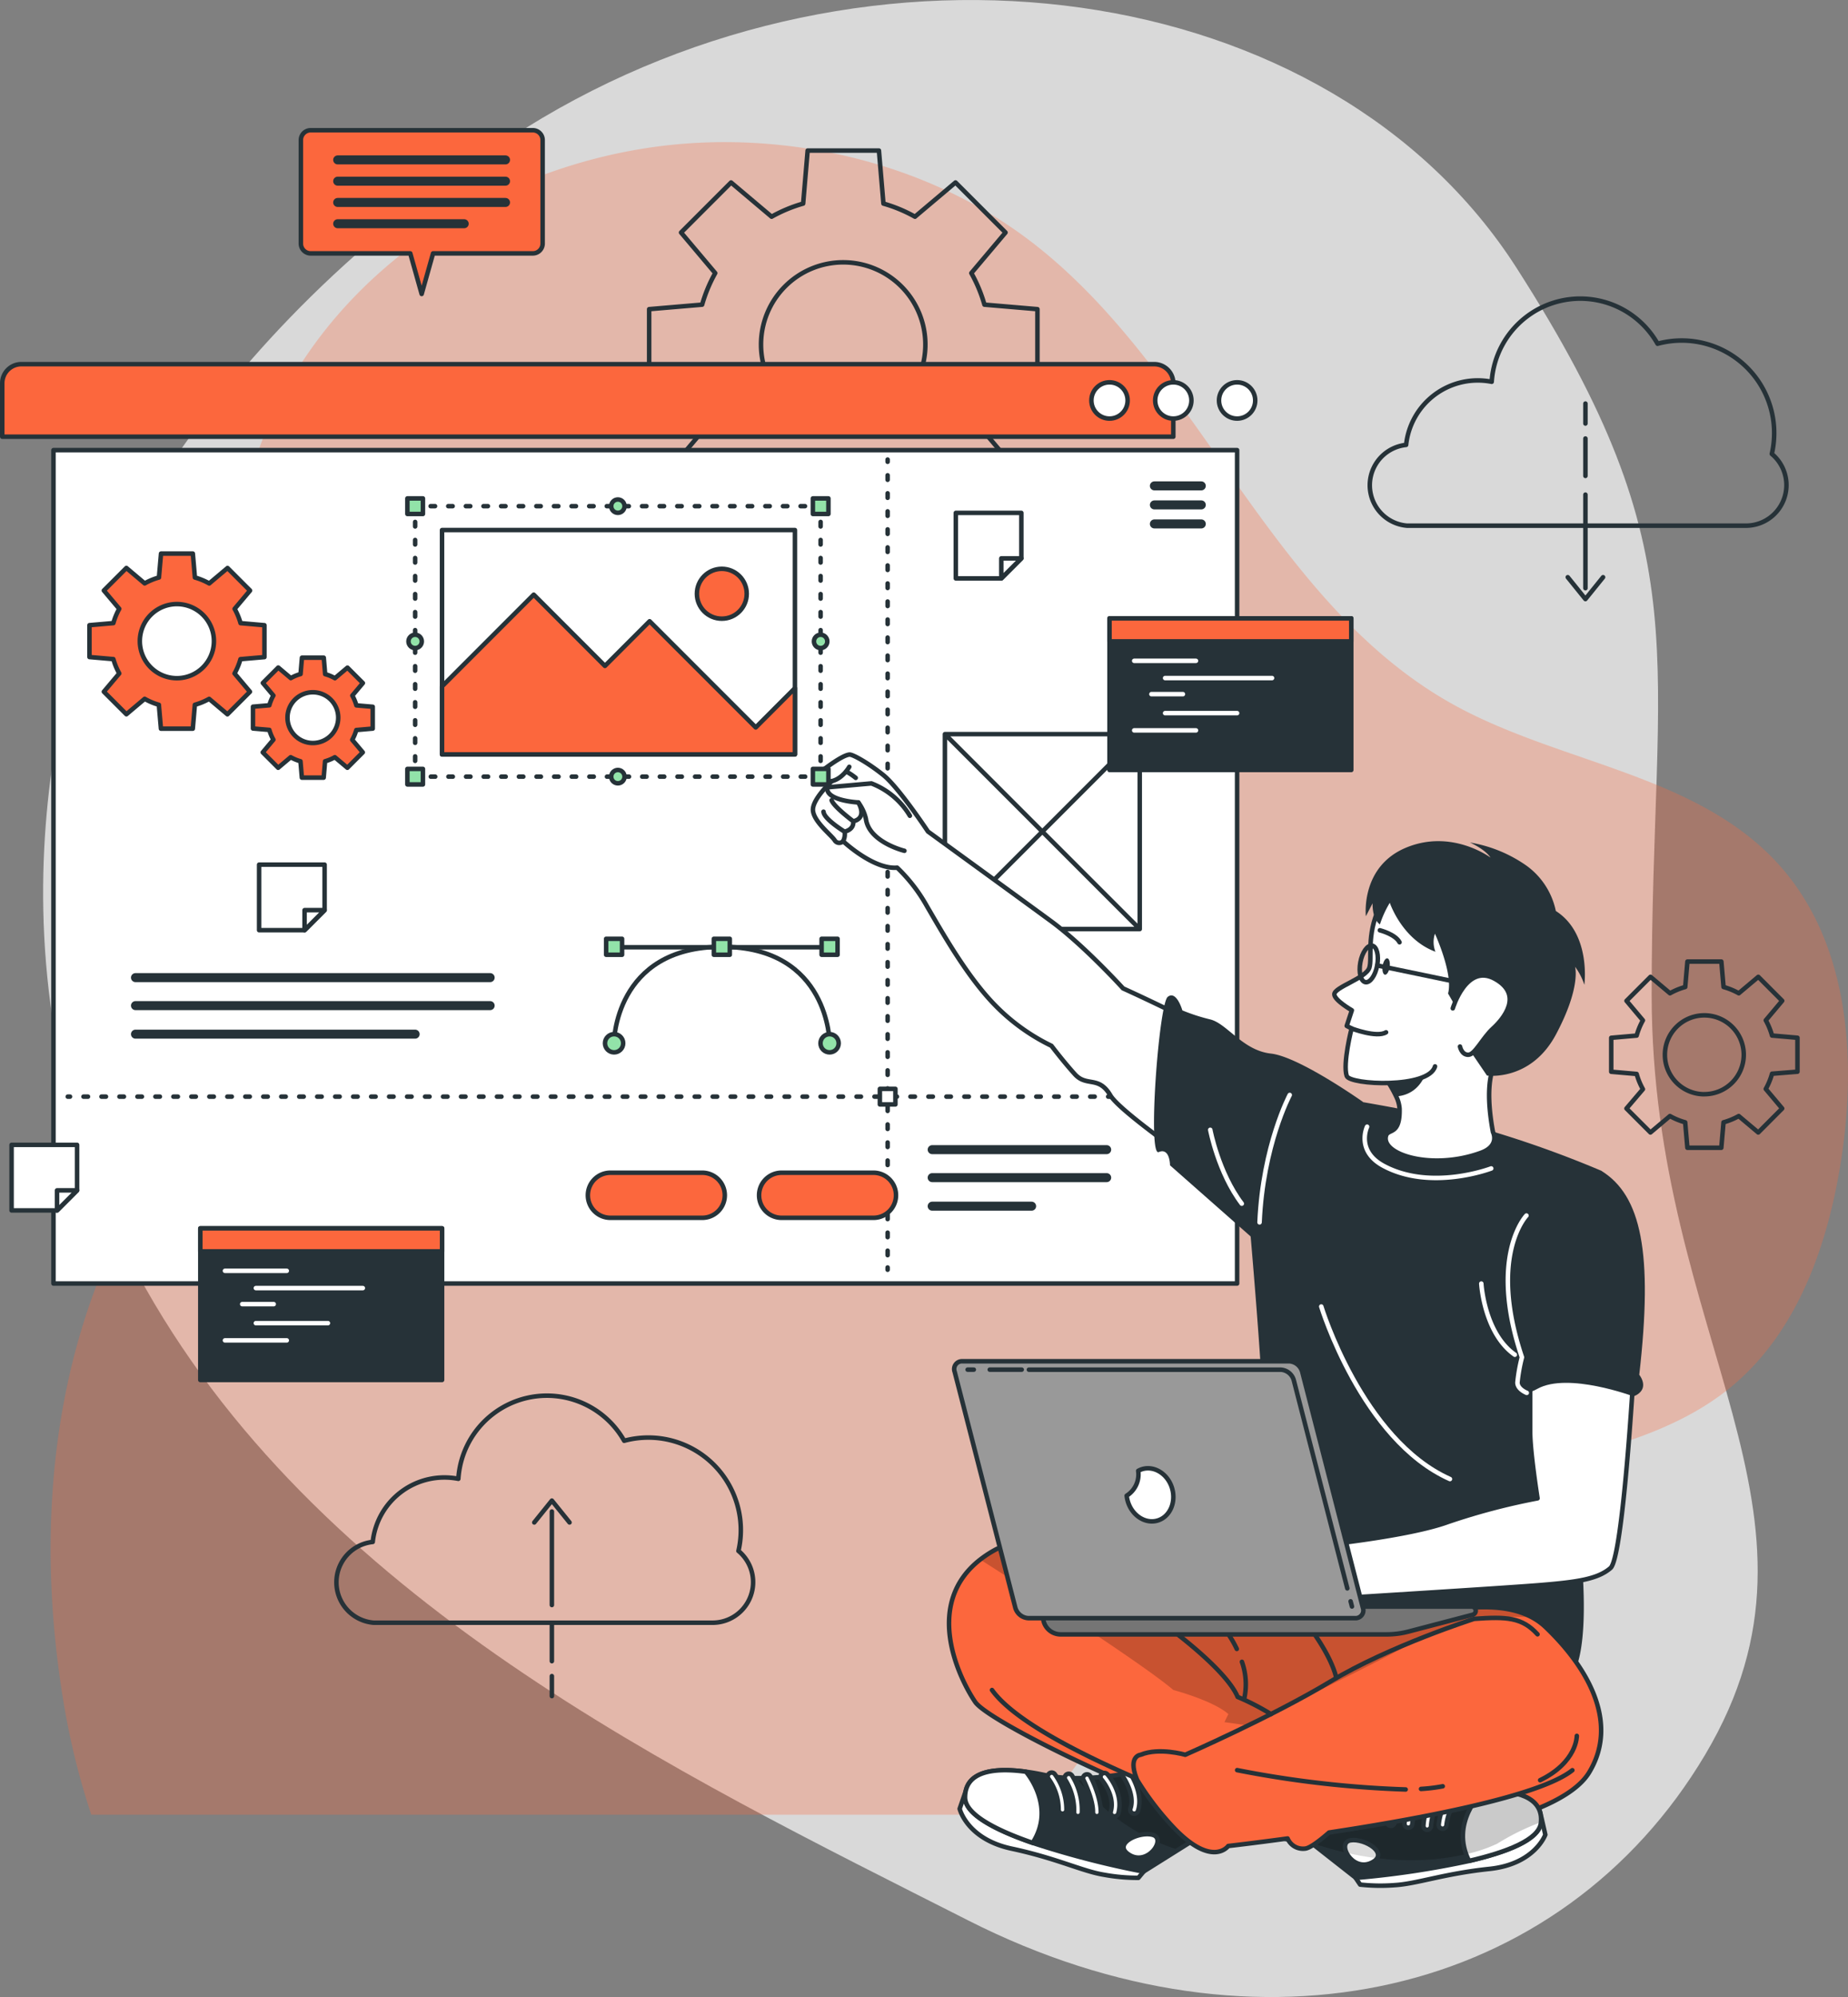 <?xml version="1.0" encoding="UTF-8"?>
<svg xmlns="http://www.w3.org/2000/svg" viewBox="0 0 410.17 442.98">
  <rect x="0" y="0" width="410.17" height="442.98" fill="#808080" stroke="none"/>
  <defs>
    <clipPath id="clip-path" transform="translate(-48.74 -29.11)">
      <path id="_Clipping_Path_" data-name="&lt;Clipping Path&gt;" class="cls-1" d="M401.41 422.36c-6.77 11-41.12 16.21-59.87 15.72s-72.7-26-76.36-31.44c-3.39-5-11.72-21.57 1.12-31.58a24.88 24.88 0 013.46-2.24c8.79-4.76 67.25 10.25 67.25 10.25s3.62-2.29 4.95-2.12c4.08.52 7 3.82 15.24 6.17 5.77 1.65 21.52-4.69 31.58.76a13.88 13.88 0 013.06 2.22c9.4 8.98 16.33 21.23 9.57 32.26z"></path>
    </clipPath>
    <clipPath id="clip-path-2" transform="translate(-48.74 -29.11)">
      <path id="_Clipping_Path_2" data-name="&lt;Clipping Path&gt;" class="cls-2" d="M332.16 431.92l17.52 13.75a200.44 200.44 0 0025.12-3.75c8.3-1.92 15.55-4.68 15.95-8.45.61-5.74-5.53-7.31-12.82-7.09-1.36 0-2.76.14-4.17.28-11.67 1.25-26.51-5.2-26.51-5.2z"></path>
    </clipPath>
    <clipPath id="clip-path-3" transform="translate(-48.74 -29.11)">
      <path id="_Clipping_Path_3" data-name="&lt;Clipping Path&gt;" class="cls-3" d="M348.49 437.34c-3.16.52.31 7 4.59 5s-1.43-5.52-4.59-5z"></path>
    </clipPath>
    <clipPath id="clip-path-4" transform="translate(-48.74 -29.11)">
      <path id="_Clipping_Path_4" data-name="&lt;Clipping Path&gt;" class="cls-3" d="M374.8 441.9c8.3-1.92 15.55-4.68 15.95-8.45.61-5.74-5.53-7.31-12.82-7.09-.33.31-7.4 7.14-3.13 15.54z"></path>
    </clipPath>
    <clipPath id="clip-path-5" transform="translate(-48.74 -29.11)">
      <path id="_Clipping_Path_5" data-name="&lt;Clipping Path&gt;" class="cls-2" d="M321.39 432.45l-18.86 11.83a200.45 200.45 0 01-24.58-6.37c-8.05-2.78-15-6.28-15-10.08 0-5.77 6.27-6.69 13.5-5.7 1.35.17 2.73.42 4.12.72 11.48 2.47 26.91-2.38 26.91-2.38z"></path>
    </clipPath>
    <style>.cls-1,.cls-6{fill:#fc673d}.cls-1,.cls-12,.cls-2,.cls-24,.cls-25,.cls-3,.cls-7,.cls-8{stroke:#263238}.cls-1,.cls-11,.cls-12,.cls-2,.cls-24,.cls-25,.cls-3,.cls-7,.cls-8{stroke-linecap:round;stroke-linejoin:round}.cls-13,.cls-2{fill:#263238}.cls-17,.cls-3{fill:#fff}.cls-11,.cls-24,.cls-25,.cls-7,.cls-8{fill:none}.cls-8{stroke-width:2px}.cls-11{stroke:#fff}.cls-12{fill:#92e3a9}.cls-15{fill-opacity:.7;opacity:.3}.cls-24{stroke-dasharray:.98 2.93}.cls-25{stroke-dasharray:1 3}</style>
  </defs>
  <g id="Background_Simple" data-name="Background Simple">
    <path d="M67.93 167.09s-27.88 72 11.3 144.5 119.88 110.8 184.47 143.55 131.66 16.8 163.53-36.84-11.85-91.93-11.9-168.42 11.45-96.74-30-161.36-143.06-78.93-219.9-31-97.5 109.57-97.5 109.57z" transform="translate(-48.74 -29.11)" opacity=".7" fill="#fff"></path>
    <path class="cls-6" d="M69 431.66h211.19c.86-1.36 1.72-2.72 2.59-4.05 22.72-34.59 59.1-59.24 98.83-70.81 17.8-5.18 37.08-8.26 51.38-20.06 14.72-12.14 21.48-31.5 24.4-50.34 3.54-22.82 1.63-48.4-13.86-65.53-18.19-20.12-48.67-22.37-72.37-35.56-40.79-22.7-56.6-74.39-93.71-102.71C254 64.71 222.36 57.78 194 61.7c-40.19 5.56-78 32.5-89.36 72a99.79 99.79 0 00-3.44 35.41c1.82 23.55 6.88 47.4 2.1 70.53-5.27 25.49-21.85 47-31.76 71.09-12.34 30-14 63.6-8.76 95.58A164.44 164.44 0 0069 431.66z" transform="translate(-48.74 -29.11)" opacity=".3"></path>
  </g>
  <g id="Graphics">
    <path class="cls-7" d="M279 113.39v-15.7l-11.76-1a32.38 32.38 0 00-2.91-7l7.59-9-11.1-11.1-9 7.59a32.37 32.37 0 00-7-2.91l-1-11.76H228l-1 11.76a32.37 32.37 0 00-7 2.91l-9-7.59-11.1 11.1 7.59 9a32.38 32.38 0 00-2.91 7l-11.76 1v15.7l11.76 1a32.38 32.38 0 002.91 7l-7.59 9 11.1 11.1 9-7.59a32.38 32.38 0 007 2.91l1 11.76h15.7l1-11.76a32.39 32.39 0 007-2.91l9 7.59 11.1-11.1-7.59-9a32.38 32.38 0 002.91-7zm-43.11 10.39a18.24 18.24 0 1118.24-18.24 18.24 18.24 0 01-18.27 18.24zM447.69 266.84v-7.53l-5.64-.49a15.53 15.53 0 00-1.39-3.38l3.64-4.33-5.3-5.31-4.33 3.64a15.52 15.52 0 00-3.38-1.39l-.49-5.64h-7.53l-.49 5.64a15.52 15.52 0 00-3.38 1.39l-4.33-3.64-5.32 5.32 3.64 4.33a15.52 15.52 0 00-1.39 3.38l-5.64.49v7.53l5.64.49a15.52 15.52 0 001.39 3.38l-3.65 4.28 5.32 5.32 4.33-3.64a15.52 15.52 0 003.38 1.39l.49 5.64h7.53l.49-5.64a15.53 15.53 0 003.38-1.39l4.33 3.64 5.31-5.32-3.64-4.33a15.53 15.53 0 001.39-3.38zm-20.67 5a8.75 8.75 0 118.75-8.75 8.75 8.75 0 01-8.77 8.74zM442 129.8a20.53 20.53 0 00-25.36-24.44 19.7 19.7 0 00-36.81 8.44 16 16 0 00-19 14 9 9 0 00.2 17.92h75.29A9 9 0 00442 129.8z" transform="translate(-48.74 -29.11)"></path>
    <path class="cls-7" d="M351.89 109.72v20.75M351.89 97.27v8.3M351.89 89.52v4.43M347.97 128.04l3.92 4.85 3.92-4.85"></path>
    <path class="cls-7" d="M212.64 373.15a20.53 20.53 0 00-25.36-24.44 19.7 19.7 0 00-36.81 8.44 16 16 0 00-19 14 9 9 0 00.2 17.92H207a9 9 0 005.66-15.91z" transform="translate(-48.74 -29.11)"></path>
    <path class="cls-7" d="M122.49 356.04v-20.75M122.49 368.49v-8.3M122.49 376.24v-4.44M126.41 337.72l-3.92-4.85-3.91 4.85"></path>
  </g>
  <g id="Interface">
    <path class="cls-1" d="M4.74 80.78h251.45a4.24 4.24 0 014.23 4.22v11.87H.5V85a4.24 4.24 0 014.24-4.22z"></path>
    <path class="cls-3" d="M11.87 99.85h262.71v184.87H11.87z"></path>
    <circle class="cls-3" cx="274.58" cy="88.83" r="4.02"></circle>
    <circle class="cls-3" cx="260.42" cy="88.83" r="4.02"></circle>
    <circle class="cls-3" cx="246.26" cy="88.83" r="4.02"></circle>
    <path class="cls-8" d="M266.63 107.78h-10.41M266.63 112h-10.41M266.63 116.22h-10.41M30.07 216.86h78.72M30.07 223.07h78.72M30.07 229.4h62.07"></path>
    <path class="cls-7" d="M197.01 101.94v.5"></path>
    <path stroke-dasharray="1 3" fill="none" stroke-linecap="round" stroke-linejoin="round" stroke="#263238" d="M197.01 105.43v174.23"></path>
    <path class="cls-7" d="M197.01 281.16v.5M15.04 243.26h.5"></path>
    <path stroke-dasharray="1 2.99" fill="none" stroke-linecap="round" stroke-linejoin="round" stroke="#263238" d="M18.53 243.26h250.03"></path>
    <path class="cls-7" d="M270.06 243.26h.5"></path>
    <path class="cls-3" d="M195.29 241.54h3.45v3.45h-3.45z"></path>
    <path class="cls-1" d="M167 58h-49.3a2.18 2.18 0 00-2.18 2.18v22.96a2.18 2.18 0 002.18 2.18h22.1l2.53 9 2.53-9H167a2.18 2.18 0 002.18-2.18V60.19A2.18 2.18 0 00167 58z" transform="translate(-48.74 -29.11)"></path>
    <path class="cls-8" d="M74.95 35.47h37.25M74.95 40.19h37.25M74.95 44.91h37.25M74.95 49.63h28.08"></path>
    <path class="cls-2" d="M44.46 272.48h53.66v33.63H44.46z"></path>
    <path class="cls-1" d="M44.46 272.48h53.66v5.11H44.46z"></path>
    <path class="cls-11" d="M49.93 281.9h13.72M56.79 285.73h23.74M53.76 289.29h6.99M56.79 293.51h15.99M49.93 297.33h13.72"></path>
    <path class="cls-7" d="M183.25 210.12h-46.07"></path>
    <path class="cls-7" d="M232.88 260.54s0-21.4-23.92-21.4-23.96 21.4-23.96 21.4" transform="translate(-48.74 -29.11)"></path>
    <circle class="cls-12" cx="184.13" cy="231.42" r="2.02"></circle>
    <circle class="cls-12" cx="136.3" cy="231.42" r="2.02"></circle>
    <path class="cls-12" transform="rotate(180 208.505 224.575)" d="M231.11 237.36h3.54v3.54h-3.54z"></path>
    <path class="cls-12" transform="rotate(180 184.585 224.575)" d="M207.19 237.36h3.54v3.54h-3.54z"></path>
    <path class="cls-12" transform="rotate(180 160.67 224.575)" d="M183.27 237.36h3.54v3.54h-3.54z"></path>
    <path class="cls-1" d="M107.43 174.87v-7.07l-5.3-.46a14.59 14.59 0 00-1.31-3.17l3.42-4.06-5-5-4.06 3.42a14.59 14.59 0 00-3.18-1.32l-.46-5.3h-7.06l-.46 5.3a14.59 14.59 0 00-3.17 1.31l-4.06-3.42-5 5 3.42 4.06a14.58 14.58 0 00-1.31 3.17l-5.3.46v7.07l5.3.46a14.58 14.58 0 001.31 3.17l-3.42 4.06 5 5 4.06-3.42a14.59 14.59 0 003.15 1.32l.46 5.3h7.07l.46-5.3a14.59 14.59 0 003.17-1.31l4.06 3.42 5-5-3.42-4.06a14.59 14.59 0 001.31-3.17zM88 179.55a8.22 8.22 0 118.22-8.22 8.22 8.22 0 01-8.22 8.22zM131.47 190.73v-4.84l-3.63-.31a10 10 0 00-.9-2.17l2.34-2.78-3.42-3.42-2.78 2.34a10 10 0 00-2.17-.9l-.31-3.65h-4.84l-.31 3.63a10 10 0 00-2.17.9l-2.78-2.34-3.42 3.42 2.34 2.78a10 10 0 00-.9 2.17l-3.63.31v4.84l3.63.31a10 10 0 00.9 2.17l-2.36 2.81 3.42 3.42 2.78-2.34a10 10 0 002.17.9l.31 3.63h4.84l.31-3.63a10 10 0 002.17-.9l2.78 2.34 3.42-3.42-2.34-2.78a10 10 0 00.9-2.17zm-13.29 3.2a5.63 5.63 0 115.63-5.63 5.63 5.63 0 01-5.63 5.63z" transform="translate(-48.74 -29.11)"></path>
    <path class="cls-8" d="M206.9 255.02h38.73M206.9 261.23h38.73M206.9 267.56h22.07"></path>
    <path class="cls-1" d="M204.61 299.25h-20.39a5 5 0 01-5-5 5 5 0 015-5h20.39a5 5 0 015 5 5 5 0 01-5 5zM242.61 299.25h-20.39a5 5 0 01-5-5 5 5 0 015-5h20.39a5 5 0 015 5 5 5 0 01-5 5z" transform="translate(-48.74 -29.11)"></path>
    <path class="cls-3" d="M209.73 162.85h43.24v43.24h-43.24zM209.73 162.85l43.24 43.24M252.97 162.85l-43.24 43.24"></path>
    <path class="cls-2" d="M246.26 137.17h53.66v33.63h-53.66z"></path>
    <path class="cls-1" d="M246.26 137.17h53.66v5.11h-53.66z"></path>
    <path class="cls-11" d="M251.74 146.59h13.71M258.6 150.41h23.73M255.56 153.98h6.99M258.6 158.19h15.98M251.74 162.02h13.71"></path>
    <path class="cls-3" d="M226.69 113.77v10.09l-4.45 4.45h-10.09v-14.54h14.54z"></path>
    <path class="cls-3" d="M226.69 123.86l-4.45 4.45v-4.45h4.45zM72.05 191.8v10.09l-4.45 4.45H57.51V191.8h14.54z"></path>
    <path class="cls-3" d="M72.05 201.89l-4.45 4.45v-4.45h4.45zM17.11 253.96v10.09l-4.45 4.45H2.57v-14.54h14.54z"></path>
    <path class="cls-3" d="M17.11 264.05l-4.45 4.45v-4.45h4.45z"></path>
  </g>
  <g id="Character">
    <path class="cls-3" d="M247.87 221.58c-5.29.45-12-5.87-12-5.87a1.18 1.18 0 01-1.89-.24c-.86-1.24-4.59-4.1-4.8-6.58s4.19-6.5 4.19-6.5c-3.4.93-3.76-1.06-3.76-1.06s5.71-4.72 7.71-4.84c.78 0 4.19 1.91 7.48 4.55 3.44 2.77 9.9 12.52 9.9 12.52s21.85 15.87 27.38 19.93c7.29 5.36 15.93 14.87 15.93 14.87s29 13.08 37 20.27l-10.81 25.62s-26.37-17.67-29-22.15-5.27-1.79-7.91-4.72-5.17-6.28-5.17-6.28a44.64 44.64 0 01-12.61-9.1c-6.17-6.33-11.6-16-15-21.81a36.08 36.08 0 00-6.64-8.61z" transform="translate(-48.74 -29.11)"></path>
    <path class="cls-3" d="M249.48 217.84s-7.87-1.91-8.55-7.1a9.61 9.61 0 00-1.69-3.63s-7.35-.36-6.88-3.35l9.79-.87a17.06 17.06 0 018.54 7.18" transform="translate(-48.74 -29.11)"></path>
    <path class="cls-7" d="M235.86 215.71a3.18 3.18 0 00.33-2.12s2.16-.39 1.92-2.31c0 0 3.2-.39 1.14-4.17M238.11 211.28s-4.3-3.2-4.79-4.65M236.19 213.59s-4.59-2.79-4.67-4.43M237.24 199.21s-1.46 2.62-3.87 3.17M236.51 200.23a12.62 12.62 0 012.16 1.43" transform="translate(-48.74 -29.11)"></path>
    <path class="cls-13" d="M404.12 288.8a235.4 235.4 0 00-34.9-11.66c-17.57-4.12-46-7.78-46-7.78s7.82 79.8 5.76 84.6-14.42 20.92-14.42 20.92 66.89 26.08 78.55 28.3 5.58-38.25 5.58-38.25 12.31-51.44 5.43-76.13z" transform="translate(-48.74 -29.11)"></path>
    <path class="cls-3" d="M380.11 280.23s1.59 3-2.59 4.57c-10.83 4-22.37.47-21.14-3.77.47-1.62 3.15 0 3-6a7.37 7.37 0 00-.73-2.66 27.47 27.47 0 00-2.75-4.61 57.26 57.26 0 00-3.71-4.63s17.19-11 29.94 0c-.02-.05-4.76 2.35-2.02 17.1z" transform="translate(-48.74 -29.11)"></path>
    <path id="_Clipping_Path_6" data-name="&lt;Clipping Path&gt;" class="cls-6" d="M401.41 422.36c-6.77 11-41.12 16.21-59.87 15.72s-72.7-26-76.36-31.44c-3.39-5-11.72-21.57 1.12-31.58a24.88 24.88 0 013.46-2.24c8.79-4.76 67.25 10.25 67.25 10.25s3.62-2.29 4.95-2.12c4.08.52 7 3.82 15.24 6.17 5.77 1.65 21.52-4.69 31.58.76a13.88 13.88 0 013.06 2.22c9.4 8.98 16.33 21.23 9.57 32.26z" transform="translate(-48.74 -29.11)"></path>
    <g clip-path="url(#clip-path)">
      <path class="cls-15" d="M388.78 387.88c-10.31-.69-19.5 1.47-25.92 5.26-7.61 4.5-43.55 21.81-43.55 21.81.08-1.86 2.08-5.61 2.08-5.61-3.38-3-12.22-5.35-12.22-5.35-6.85-5.85-34-23.3-42.87-28.93a24.88 24.88 0 013.46-2.24c8.79-4.76 67.25 10.25 67.25 10.25s3.62-2.29 4.95-2.12c4.08.52 7 3.82 15.24 6.17 5.8 1.65 21.52-4.69 31.58.76z" transform="translate(-48.74 -29.11)"></path>
    </g>
    <path id="_Clipping_Path_7" data-name="&lt;Clipping Path&gt;" class="cls-7" d="M401.41 422.36c-6.77 11-41.12 16.21-59.87 15.72s-72.7-26-76.36-31.44c-3.39-5-11.72-21.57 1.12-31.58a24.88 24.88 0 013.46-2.24c8.79-4.76 67.25 10.25 67.25 10.25s3.62-2.29 4.95-2.12c4.08.52 7 3.82 15.24 6.17 5.77 1.65 21.52-4.69 31.58.76a13.88 13.88 0 013.06 2.22c9.4 8.98 16.33 21.23 9.57 32.26z" transform="translate(-48.74 -29.11)"></path>
    <path class="cls-3" d="M390.87 432.32l.86 3.77s-2.3 6.53-12.41 7.59-16.1 3.31-21 3.6a41.58 41.58 0 01-7.69-.12l-1-1.48z" transform="translate(-48.74 -29.11)"></path>
    <path id="_Clipping_Path_8" data-name="&lt;Clipping Path&gt;" class="cls-13" d="M332.16 431.92l17.52 13.75a200.44 200.44 0 0025.12-3.75c8.3-1.92 15.55-4.68 15.95-8.45.61-5.74-5.53-7.31-12.82-7.09-1.36 0-2.76.14-4.17.28-11.67 1.25-26.51-5.2-26.51-5.2z" transform="translate(-48.74 -29.11)"></path>
    <g clip-path="url(#clip-path-2)">
      <path class="cls-15" d="M390.75 433.32a53.84 53.84 0 00-9.74 4.79s-16.27 8.37-41.27-.25l-7.58-5.95 15.08-10.47s14.83 6.45 26.51 5.19c1.41-.15 2.81-.25 4.17-.28 7.24-.21 13.33 1.33 12.83 6.97z" transform="translate(-48.74 -29.11)"></path>
    </g>
    <path id="_Clipping_Path_9" data-name="&lt;Clipping Path&gt;" class="cls-7" d="M332.16 431.92l17.52 13.75a200.44 200.44 0 0025.12-3.75c8.3-1.92 15.55-4.68 15.95-8.45.61-5.74-5.53-7.31-12.82-7.09-1.36 0-2.76.14-4.17.28-11.67 1.25-26.51-5.2-26.51-5.2z" transform="translate(-48.74 -29.11)"></path>
    <path id="_Clipping_Path_10" data-name="&lt;Clipping Path&gt;" class="cls-17" d="M348.49 437.34c-3.16.52.31 7 4.59 5s-1.43-5.52-4.59-5z" transform="translate(-48.74 -29.11)"></path>
    <g clip-path="url(#clip-path-3)">
      <path d="M354.42 441.31a67.39 67.39 0 01-6.8-1.19c-.61-1.27-.47-2.57.88-2.78 2.64-.44 7.1 2.01 5.92 3.97z" transform="translate(-48.74 -29.11)" opacity=".2" fill-opacity=".7"></path>
    </g>
    <path id="_Clipping_Path_11" data-name="&lt;Clipping Path&gt;" class="cls-7" d="M348.49 437.34c-3.16.52.31 7 4.59 5s-1.43-5.52-4.59-5z" transform="translate(-48.74 -29.11)"></path>
    <path id="_Clipping_Path_12" data-name="&lt;Clipping Path&gt;" class="cls-17" d="M374.8 441.9c8.3-1.92 15.55-4.68 15.95-8.45.61-5.74-5.53-7.31-12.82-7.09-.33.31-7.4 7.14-3.13 15.54z" transform="translate(-48.74 -29.11)"></path>
    <g clip-path="url(#clip-path-4)">
      <path class="cls-15" d="M390.75 433.32a53.84 53.84 0 00-9.74 4.79 32.78 32.78 0 01-6.85 2.29c-2.8-7.7 3.46-13.76 3.76-14 7.24-.26 13.33 1.28 12.83 6.92z" transform="translate(-48.74 -29.11)"></path>
    </g>
    <path id="_Clipping_Path_13" data-name="&lt;Clipping Path&gt;" class="cls-7" d="M374.8 441.9c8.3-1.92 15.55-4.68 15.95-8.45.61-5.74-5.53-7.31-12.82-7.09-.33.31-7.4 7.14-3.13 15.54z" transform="translate(-48.74 -29.11)"></path>
    <path class="cls-3" d="M368.88 434.77a.87.87 0 00.91-.82 11.73 11.73 0 013-6.59.87.87 0 00-1.25-1.2 13.32 13.32 0 00-3.47 7.71.87.87 0 00.81.9zM365.41 435h.07a.87.87 0 00.88-.85 12.83 12.83 0 012.65-6.85.87.87 0 00-1.34-1.1 14.39 14.39 0 00-3 7.92.87.87 0 00.74.88zM361.26 434.54a.87.87 0 00.94-.79c.27-3 2.85-6.92 2.88-7a.87.87 0 00-1.44-1c-.12.17-2.86 4.29-3.16 7.78a.87.87 0 00.78 1.01zM357.34 434.13a.88.88 0 00.23 0 .87.87 0 00.71-1c-.62-3.68 2.8-6.84 2.84-6.87A.87.87 0 00360 425c-.17.15-4.16 3.81-3.39 8.44a.87.87 0 00.73.69zM353.08 433.1a.87.87 0 00.92-1.1c-.75-3.28 2.48-7 2.51-7a.87.87 0 00-1.3-1.15c-.16.18-3.86 4.41-2.91 8.57a.87.87 0 00.78.68zM263 426.68l-1.26 3.66s1.6 6.73 11.55 8.85 15.66 5 20.46 5.78a41.58 41.58 0 007.66.69l1.14-1.37z" transform="translate(-48.74 -29.11)"></path>
    <path id="_Clipping_Path_14" data-name="&lt;Clipping Path&gt;" class="cls-13" d="M321.39 432.45l-18.86 11.83a200.45 200.45 0 01-24.58-6.37c-8.05-2.78-15-6.28-15-10.08 0-5.77 6.27-6.69 13.5-5.7 1.35.17 2.73.42 4.12.72 11.48 2.47 26.91-2.38 26.91-2.38z" transform="translate(-48.74 -29.11)"></path>
    <g clip-path="url(#clip-path-5)">
      <path class="cls-15" d="M321.39 432.45l-11.1 7a44.73 44.73 0 01-22.53-15.87 74.91 74.91 0 0019.73-3.09z" transform="translate(-48.74 -29.11)"></path>
    </g>
    <path id="_Clipping_Path_15" data-name="&lt;Clipping Path&gt;" class="cls-7" d="M321.39 432.45l-18.86 11.83a200.45 200.45 0 01-24.58-6.37c-8.05-2.78-15-6.28-15-10.08 0-5.77 6.27-6.69 13.5-5.7 1.35.17 2.73.42 4.12.72 11.48 2.47 26.91-2.38 26.91-2.38z" transform="translate(-48.74 -29.11)"></path>
    <path class="cls-3" d="M277.94 437.9c-8.05-2.78-15-6.28-15-10.08 0-5.77 6.27-6.69 13.5-5.7.32.33 6.63 7.88 1.5 15.78zM284.58 431.43h-.05a.87.87 0 01-.82-.91 11.73 11.73 0 00-2.28-6.87.87.87 0 011.37-1.06 13.32 13.32 0 012.64 8 .87.87 0 01-.86.84zM288 432h-.07a.87.87 0 01-.79-.94 12.83 12.83 0 00-1.92-7.1.87.87 0 011.45-1 14.39 14.39 0 012.2 8.19.87.87 0 01-.87.85zM292.18 432a.87.87 0 01-.85-.88c.05-3-2.11-7.18-2.13-7.22a.87.87 0 011.53-.81c.1.19 2.39 4.57 2.33 8.07a.87.87 0 01-.88.84zM296.12 432a.88.88 0 01-.23 0 .87.87 0 01-.6-1.07c1-3.6-2.07-7.09-2.1-7.13a.87.87 0 011.29-1.16c.15.17 3.74 4.23 2.48 8.75a.87.87 0 01-.84.61zM300.47 431.43a.87.87 0 01-.82-1.15c1.09-3.18-1.73-7.21-1.76-7.25a.87.87 0 011.41-1c.14.19 3.38 4.79 2 8.83a.87.87 0 01-.83.57zM304.58 436.12c3.09.84-1 6.9-5.09 4.5s2.01-5.34 5.09-4.5z" transform="translate(-48.74 -29.11)"></path>
    <path class="cls-1" d="M268.92 404c4.64 6.49 18.36 13.66 32 19.58a64.56 64.56 0 008.58 11.21c8.42 8.66 11.85 3.81 11.85 3.81s5.32-.6 13.17-1.67a3.72 3.72 0 004 2.23c1-.16 3-1.62 5.21-3.55 19.83-3 46.74-8 54-13.82" transform="translate(-48.74 -29.11)"></path>
    <path class="cls-7" d="M390 391.64c-3.43-3.77-6.86-3.94-14.06-3.43 0 0-18.79 6-31.89 13.89s-32.24 16.26-32.24 16.26-5.83-1.69-9.89 0c0 0-2.85.22-.94 5.2M398.72 414.17s.1 5.81-8.14 9.83" transform="translate(-48.74 -29.11)"></path>
    <path class="cls-7" d="M307.84 389.93s13 9.4 15.6 15.6a53.79 53.79 0 017.39 3.81M324.39 397.74a14.89 14.89 0 01.46 8.41M321.39 391.64a23 23 0 011.86 3.25M339.91 390.78s4.35 5.81 5.43 10.54M364.14 425.94a37.62 37.62 0 004.82-.59M323.33 421.77a232.17 232.17 0 0037.4 4.29" transform="translate(-48.74 -29.11)"></path>
    <path class="cls-3" d="M411.32 333.59s-2.35 40.95-5.12 43.35-7.14 3.09-15.41 3.77-44.85 2.93-44.85 2.93L342 371.89s19.45-2 28.08-5.15a145.26 145.26 0 0119.92-5.26s-1.63-10.31-1.63-14.75v-20.88" transform="translate(-48.74 -29.11)"></path>
    <path class="cls-13" d="M404.12 288.8c8.92 5.49 11.55 18.18 8.46 45.27 0 0 2.63 3.2-1.26 4.8 0 0-14.56-5.45-21.34-1.69s-5-5.19-5-5.19-2.79-24.92 3.38-29.42" transform="translate(-48.74 -29.11)"></path>
    <path class="cls-11" d="M387.54 298.75s-8.57 8.92-1 31.44a36.73 36.73 0 00-1 5.6c0 1.5 2.07 2.29 2.07 2.29M377.52 313.84s.62 11 7.44 15.78M379.72 288.3s-13.29 5.09-23.86-.55c-6.27-3.34-3.69-8.71-3.69-8.71" transform="translate(-48.74 -29.11)"></path>
    <path d="M284.15 391.66h72.34a19.09 19.09 0 004.84-.62l14.27-3.74a.92.92 0 00.69-.89h0a.92.92 0 00-.92-.92h-94.2a.92.92 0 00-.92.92v1.35a3.91 3.91 0 003.9 3.9z" transform="translate(-48.74 -29.11)" fill="#757575" stroke-linecap="round" stroke-linejoin="round" stroke="#263238"></path>
    <path d="M277 388.06h72.54a1.73 1.73 0 001.69-2.33l-13.46-52.33a3.19 3.19 0 00-2.89-2.33h-72.56a1.73 1.73 0 00-1.69 2.33l13.46 52.33a3.19 3.19 0 002.91 2.33z" transform="translate(-48.74 -29.11)" fill="#999" stroke-linecap="round" stroke-linejoin="round" stroke="#263238"></path>
    <path class="cls-7" d="M216.14 303.82h-1.37M226.77 303.82h-7.09"></path>
    <path class="cls-7" d="M347.78 381.45l-11.88-46.18a3.19 3.19 0 00-2.89-2.33h-55.9" transform="translate(-48.74 -29.11)"></path>
    <path class="cls-7" d="M300.07 356.36l-.3-1.15"></path>
    <path class="cls-3" d="M298.81 360.89a7.17 7.17 0 00.25 1.25c.93 3.15 3.88 5.06 6.59 4.27s4.16-4 3.24-7.15-3.89-5.06-6.6-4.27a4.49 4.49 0 00-.92.39 5.58 5.58 0 01-2.56 5.51z" transform="translate(-48.74 -29.11)"></path>
    <path class="cls-13" d="M330.83 262.82c-6.28-.69-9.71-6.65-13.48-7.58a42.11 42.11 0 01-6.18-2s-1.3-4.55-3.25-3-4.51 35.49-2 34.43 2.51 2.94 2.51 2.94l23.31 20.55 19.54-34.6s-14.17-10.05-20.45-10.74z" transform="translate(-48.74 -29.11)"></path>
    <path class="cls-7" d="M92.14 112.78v-.5h.5"></path>
    <path class="cls-24" d="M95.58 112.28h84.59"></path>
    <path class="cls-7" d="M181.64 112.28h.5v.5"></path>
    <path class="cls-25" d="M182.14 115.78v54.5"></path>
    <path class="cls-7" d="M182.14 171.78v.5h-.5"></path>
    <path class="cls-24" d="M178.71 172.28h-84.6"></path>
    <path class="cls-7" d="M92.64 172.28h-.5v-.5"></path>
    <path class="cls-25" d="M92.14 168.78v-54.5"></path>
    <circle class="cls-12" cx="137.14" cy="112.28" r="1.48"></circle>
    <circle class="cls-12" cx="92.14" cy="142.28" r="1.48"></circle>
    <circle class="cls-12" cx="137.14" cy="172.28" r="1.48"></circle>
    <circle class="cls-12" cx="182.14" cy="142.28" r="1.48"></circle>
    <path class="cls-12" d="M180.42 170.56h3.45v3.45h-3.45zM180.42 110.56h3.45v3.45h-3.45zM90.42 170.56h3.45v3.45h-3.45zM90.42 110.56h3.45v3.45h-3.45z"></path>
    <path class="cls-3" d="M98.11 117.58h78.33v49.77H98.11z"></path>
    <path class="cls-1" d="M176.44 152.65l-8.7 8.71-23.56-23.55-9.91 9.91-15.81-15.81-20.35 20.35v15.09h78.33v-14.7z"></path>
    <circle class="cls-1" cx="160.21" cy="131.71" r="5.53"></circle>
    <path class="cls-11" d="M335 272s-5.95 11.17-6.7 28.26M317.36 279.73s1.79 9.5 7 16.38M342 318.93s9 29.56 28.56 38.27" transform="translate(-48.74 -29.11)"></path>
    <path class="cls-13" d="M365.68 265.42s-.85 6.45-7.05 6.9a27.47 27.47 0 00-2.75-4.61 86.58 86.58 0 019.8-2.29z" transform="translate(-48.74 -29.11)"></path>
    <path class="cls-3" d="M378.89 265.87s10.37 1.27 14.71-12.65.93-24.41-16.24-29.46c-9.52-2.8-19-.55-22.46 6.65-2.94 6.17-1.55 11.31-2.23 13.38-.76 2.32-7.77 4.29-7.77 5.88 0 1.32 3.89 3.55 3.89 3.55l-1.14 3.46 1.08.57s-2 7.79-1.08 10.54c.67 2 18.23 2.84 19.6-2.13" transform="translate(-48.74 -29.11)"></path>
    <path class="cls-7" d="M355 235.47s3.43.86 4.37 2.66" transform="translate(-48.74 -29.11)"></path>
    <ellipse class="cls-13" cx="356.38" cy="243.49" rx="1.84" ry=".79" transform="rotate(-81.66 315.184 257.136)"></ellipse>
    <path class="cls-7" d="M348.72 257.25s5.58 2.14 7.66.85" transform="translate(-48.74 -29.11)"></path>
    <ellipse class="cls-7" cx="352.55" cy="242.93" rx="4.12" ry="1.9" transform="rotate(-79.48 310.67 257.69)"></ellipse>
    <path class="cls-13" d="M394.06 231.19a16.5 16.5 0 00-6.52-10.06A30.5 30.5 0 00375 216s3.32 1.45 4.57 3.35c0 0-8.57-6.44-18.75-2.21s-8.92 15.22-8.92 15.22l1.49-2.88s-.17 3.43 1.63 4.69a22.56 22.56 0 012.19-4.8s2.7 8.12 10.13 10.86a5.88 5.88 0 01-.11-4s4.11 8.92 2.91 13.26l1.32 2.29s4.73-4.79 8.57-.8c2.21 2.29-4.23 11-5.14 11l3.89 5.72s9.72 1.38 15.32-9.14 4.23-15 4.23-15a13.88 13.88 0 012.06 4s1.56-11.34-6.33-16.37z" transform="translate(-48.74 -29.11)"></path>
    <path class="cls-3" d="M371.19 252.79s3-10.09 9.38-6.53 1.82 8.93-.46 11-4 5.83-5.49 5.83-1.83-1.83-1.83-1.83" transform="translate(-48.74 -29.11)"></path>
    <path class="cls-7" d="M305.68 214.16l17.8 3.7"></path>
  </g>
</svg>
